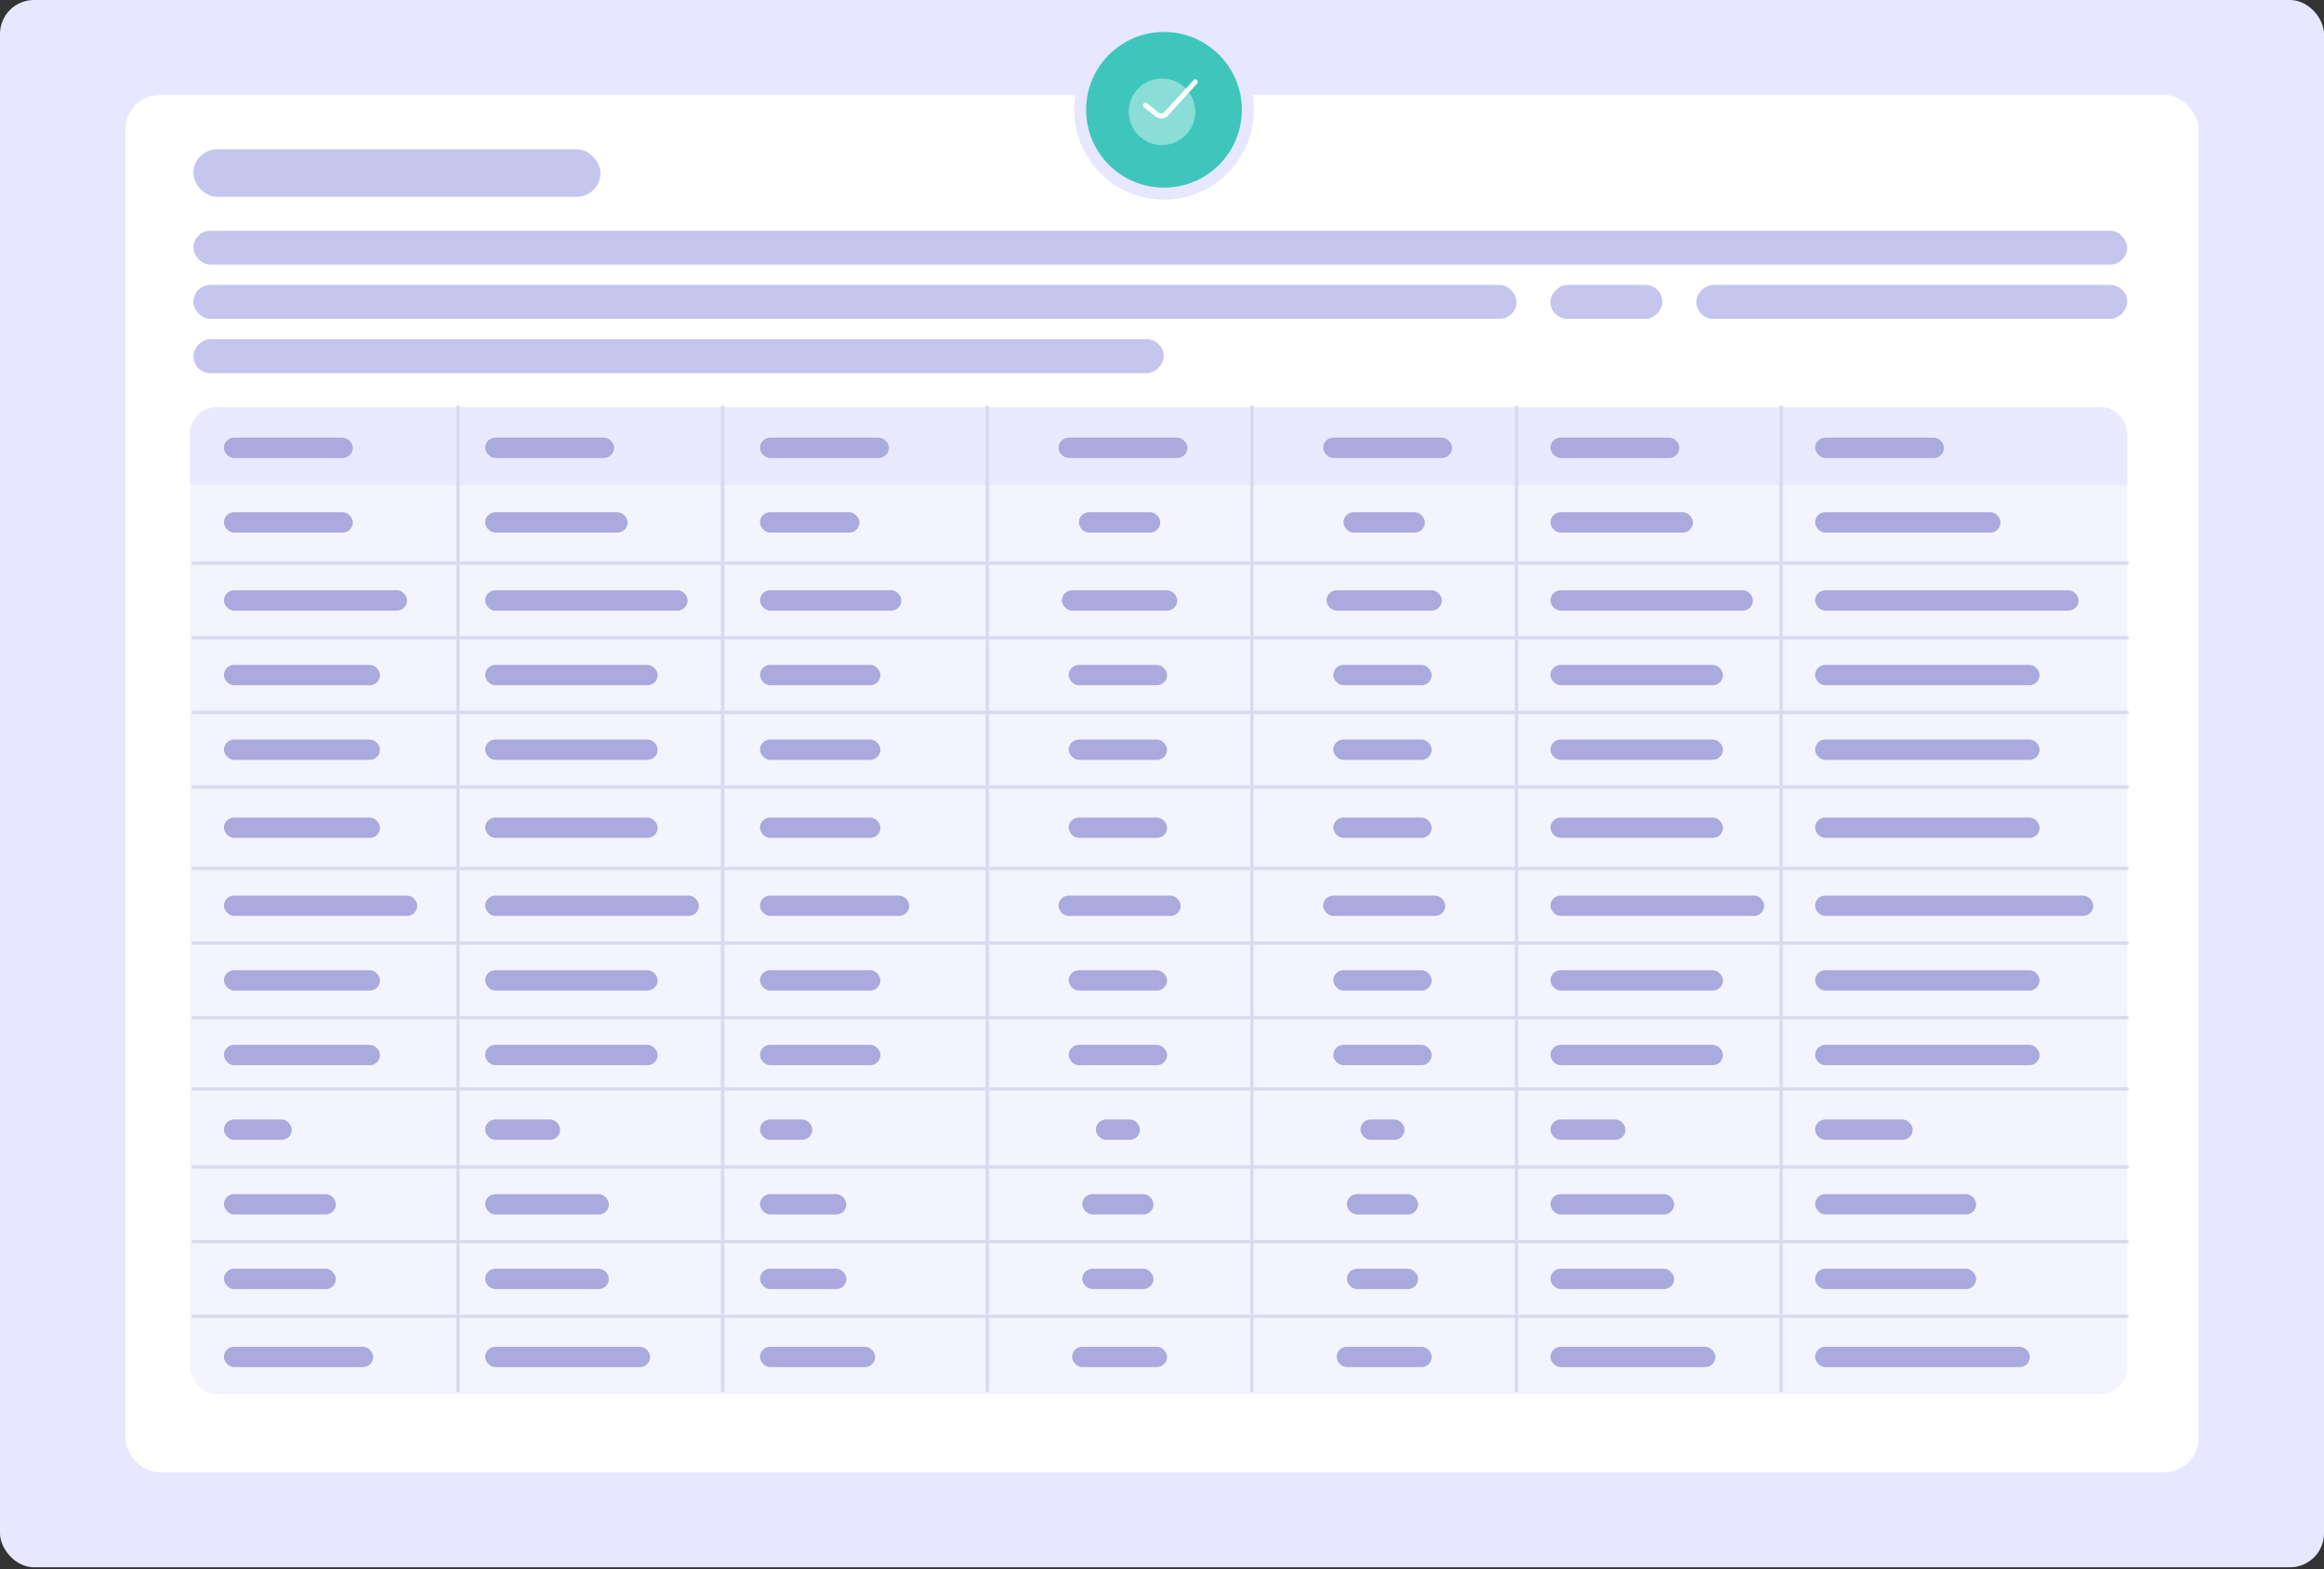 <?xml version="1.0" encoding="UTF-8"?>
<svg xmlns="http://www.w3.org/2000/svg" width="582" height="393" viewBox="0 0 582 393" fill="none">
  <rect x="0" y="0" width="582" height="393" fill="#333333" stroke="none"/>
  <rect width="582" height="392.531" rx="8.496" fill="#E7E7FF"></rect>
  <rect x="31.436" y="23.79" width="519.127" height="344.952" rx="8.496" fill="white"></rect>
  <rect x="48.428" y="57.775" width="484.292" height="8.496" rx="4.248" fill="#C5C5EE"></rect>
  <rect x="48.428" y="71.369" width="331.358" height="8.496" rx="4.248" fill="#C5C5EE"></rect>
  <rect width="28.038" height="8.496" rx="4.248" transform="matrix(-1 0 0 1 416.319 71.369)" fill="#C5C5EE"></rect>
  <rect width="107.904" height="8.496" rx="4.248" transform="matrix(-1 0 0 1 532.72 71.369)" fill="#C5C5EE"></rect>
  <rect width="242.996" height="8.496" rx="4.248" transform="matrix(-1 0 0 1 291.424 84.963)" fill="#C5C5EE"></rect>
  <rect opacity="0.5" x="47.578" y="101.956" width="485.142" height="247.244" rx="6.797" fill="#EAEAFE"></rect>
  <path d="M47.578 108.753C47.578 104.999 50.621 101.956 54.375 101.956H525.923C529.677 101.956 532.72 104.999 532.72 108.753V121.498H47.578V108.753Z" fill="#EAEAFE"></path>
  <path d="M114.7 101.956V348.35" stroke="#D9D9F0" stroke-width="0.85" stroke-linecap="round"></path>
  <path d="M180.972 101.956V348.35" stroke="#D9D9F0" stroke-width="0.85" stroke-linecap="round"></path>
  <path d="M247.243 101.956V348.35" stroke="#D9D9F0" stroke-width="0.85" stroke-linecap="round"></path>
  <path d="M313.515 101.956V348.35" stroke="#D9D9F0" stroke-width="0.85" stroke-linecap="round"></path>
  <path d="M379.786 101.956V348.35" stroke="#D9D9F0" stroke-width="0.85" stroke-linecap="round"></path>
  <path d="M446.058 101.956V348.35" stroke="#D9D9F0" stroke-width="0.85" stroke-linecap="round"></path>
  <rect x="56.076" y="128.295" width="32.286" height="5.098" rx="2.549" fill="#AAAADE"></rect>
  <rect x="56.076" y="147.836" width="45.88" height="5.098" rx="2.549" fill="#AAAADE"></rect>
  <rect x="56.076" y="166.528" width="39.083" height="5.098" rx="2.549" fill="#AAAADE"></rect>
  <rect x="56.076" y="185.22" width="39.083" height="5.098" rx="2.549" fill="#AAAADE"></rect>
  <rect x="56.076" y="204.762" width="39.083" height="5.098" rx="2.549" fill="#AAAADE"></rect>
  <rect x="56.076" y="224.304" width="48.429" height="5.098" rx="2.549" fill="#AAAADE"></rect>
  <rect x="56.076" y="242.996" width="39.083" height="5.098" rx="2.549" fill="#AAAADE"></rect>
  <rect x="56.076" y="261.688" width="39.083" height="5.098" rx="2.549" fill="#AAAADE"></rect>
  <rect x="56.076" y="280.38" width="16.993" height="5.098" rx="2.549" fill="#AAAADE"></rect>
  <rect x="56.076" y="299.072" width="28.038" height="5.098" rx="2.549" fill="#AAAADE"></rect>
  <rect x="56.076" y="317.763" width="28.038" height="5.098" rx="2.549" fill="#AAAADE"></rect>
  <rect x="56.076" y="337.305" width="37.384" height="5.098" rx="2.549" fill="#AAAADE"></rect>
  <rect x="121.499" y="128.295" width="35.685" height="5.098" rx="2.549" fill="#AAAADE"></rect>
  <rect x="121.499" y="147.836" width="50.71" height="5.098" rx="2.549" fill="#AAAADE"></rect>
  <rect x="121.499" y="166.528" width="43.197" height="5.098" rx="2.549" fill="#AAAADE"></rect>
  <rect x="121.499" y="185.22" width="43.197" height="5.098" rx="2.549" fill="#AAAADE"></rect>
  <rect x="121.499" y="204.762" width="43.197" height="5.098" rx="2.549" fill="#AAAADE"></rect>
  <rect x="121.499" y="224.304" width="53.527" height="5.098" rx="2.549" fill="#AAAADE"></rect>
  <rect x="121.499" y="242.996" width="43.197" height="5.098" rx="2.549" fill="#AAAADE"></rect>
  <rect x="121.499" y="261.688" width="43.197" height="5.098" rx="2.549" fill="#AAAADE"></rect>
  <rect x="121.499" y="280.38" width="18.781" height="5.098" rx="2.549" fill="#AAAADE"></rect>
  <rect x="121.499" y="299.072" width="30.989" height="5.098" rx="2.549" fill="#AAAADE"></rect>
  <rect x="121.499" y="317.763" width="30.989" height="5.098" rx="2.549" fill="#AAAADE"></rect>
  <rect x="121.499" y="337.305" width="41.319" height="5.098" rx="2.549" fill="#AAAADE"></rect>
  <rect x="388.284" y="128.295" width="35.685" height="5.098" rx="2.549" fill="#AAAADE"></rect>
  <rect x="388.284" y="147.836" width="50.71" height="5.098" rx="2.549" fill="#AAAADE"></rect>
  <rect x="388.284" y="166.528" width="43.197" height="5.098" rx="2.549" fill="#AAAADE"></rect>
  <rect x="388.284" y="185.22" width="43.197" height="5.098" rx="2.549" fill="#AAAADE"></rect>
  <rect x="388.284" y="204.762" width="43.197" height="5.098" rx="2.549" fill="#AAAADE"></rect>
  <rect x="388.284" y="224.304" width="53.527" height="5.098" rx="2.549" fill="#AAAADE"></rect>
  <rect x="388.284" y="242.996" width="43.197" height="5.098" rx="2.549" fill="#AAAADE"></rect>
  <rect x="388.284" y="261.688" width="43.197" height="5.098" rx="2.549" fill="#AAAADE"></rect>
  <rect x="388.284" y="280.38" width="18.781" height="5.098" rx="2.549" fill="#AAAADE"></rect>
  <rect x="388.284" y="299.072" width="30.989" height="5.098" rx="2.549" fill="#AAAADE"></rect>
  <rect x="388.284" y="317.763" width="30.989" height="5.098" rx="2.549" fill="#AAAADE"></rect>
  <rect x="388.284" y="337.305" width="41.319" height="5.098" rx="2.549" fill="#AAAADE"></rect>
  <rect x="454.554" y="128.295" width="46.447" height="5.098" rx="2.549" fill="#AAAADE"></rect>
  <rect x="454.554" y="147.836" width="66.003" height="5.098" rx="2.549" fill="#AAAADE"></rect>
  <rect x="454.554" y="166.528" width="56.225" height="5.098" rx="2.549" fill="#AAAADE"></rect>
  <rect x="454.554" y="185.22" width="56.225" height="5.098" rx="2.549" fill="#AAAADE"></rect>
  <rect x="454.554" y="204.762" width="56.225" height="5.098" rx="2.549" fill="#AAAADE"></rect>
  <rect x="454.554" y="224.304" width="69.67" height="5.098" rx="2.549" fill="#AAAADE"></rect>
  <rect x="454.554" y="242.996" width="56.225" height="5.098" rx="2.549" fill="#AAAADE"></rect>
  <rect x="454.554" y="261.688" width="56.225" height="5.098" rx="2.549" fill="#AAAADE"></rect>
  <rect x="454.554" y="280.38" width="24.446" height="5.098" rx="2.549" fill="#AAAADE"></rect>
  <rect x="454.554" y="299.071" width="40.335" height="5.098" rx="2.549" fill="#AAAADE"></rect>
  <rect x="454.554" y="317.763" width="40.335" height="5.098" rx="2.549" fill="#AAAADE"></rect>
  <rect x="454.554" y="337.305" width="53.78" height="5.098" rx="2.549" fill="#AAAADE"></rect>
  <rect x="190.319" y="128.295" width="24.923" height="5.098" rx="2.549" fill="#AAAADE"></rect>
  <rect x="190.319" y="147.836" width="35.416" height="5.098" rx="2.549" fill="#AAAADE"></rect>
  <rect x="190.319" y="166.528" width="30.169" height="5.098" rx="2.549" fill="#AAAADE"></rect>
  <rect x="190.319" y="185.22" width="30.169" height="5.098" rx="2.549" fill="#AAAADE"></rect>
  <rect x="190.319" y="204.762" width="30.169" height="5.098" rx="2.549" fill="#AAAADE"></rect>
  <rect x="190.319" y="224.304" width="37.384" height="5.098" rx="2.549" fill="#AAAADE"></rect>
  <rect x="190.319" y="242.996" width="30.169" height="5.098" rx="2.549" fill="#AAAADE"></rect>
  <rect x="190.319" y="261.688" width="30.169" height="5.098" rx="2.549" fill="#AAAADE"></rect>
  <rect x="190.319" y="280.38" width="13.117" height="5.098" rx="2.549" fill="#AAAADE"></rect>
  <rect x="190.319" y="299.072" width="21.643" height="5.098" rx="2.549" fill="#AAAADE"></rect>
  <rect x="190.319" y="317.763" width="21.643" height="5.098" rx="2.549" fill="#AAAADE"></rect>
  <rect x="190.319" y="337.305" width="28.858" height="5.098" rx="2.549" fill="#AAAADE"></rect>
  <rect x="270.183" y="128.295" width="20.391" height="5.098" rx="2.549" fill="#AAAADE"></rect>
  <rect x="265.935" y="147.836" width="28.888" height="5.098" rx="2.549" fill="#AAAADE"></rect>
  <rect x="267.634" y="166.528" width="24.639" height="5.098" rx="2.549" fill="#AAAADE"></rect>
  <rect x="267.634" y="185.22" width="24.639" height="5.098" rx="2.549" fill="#AAAADE"></rect>
  <rect x="267.634" y="204.762" width="24.639" height="5.098" rx="2.549" fill="#AAAADE"></rect>
  <rect x="265.085" y="224.304" width="30.587" height="5.098" rx="2.549" fill="#AAAADE"></rect>
  <rect x="267.634" y="242.996" width="24.639" height="5.098" rx="2.549" fill="#AAAADE"></rect>
  <rect x="267.634" y="261.688" width="24.639" height="5.098" rx="2.549" fill="#AAAADE"></rect>
  <rect x="274.431" y="280.38" width="11.045" height="5.098" rx="2.549" fill="#AAAADE"></rect>
  <rect x="271.032" y="299.071" width="17.842" height="5.098" rx="2.549" fill="#AAAADE"></rect>
  <rect x="271.032" y="317.763" width="17.842" height="5.098" rx="2.549" fill="#AAAADE"></rect>
  <rect x="268.483" y="337.305" width="23.79" height="5.098" rx="2.549" fill="#AAAADE"></rect>
  <rect x="336.453" y="128.295" width="20.391" height="5.098" rx="2.549" fill="#AAAADE"></rect>
  <rect x="332.205" y="147.836" width="28.888" height="5.098" rx="2.549" fill="#AAAADE"></rect>
  <rect x="333.904" y="166.528" width="24.639" height="5.098" rx="2.549" fill="#AAAADE"></rect>
  <rect x="333.904" y="185.22" width="24.639" height="5.098" rx="2.549" fill="#AAAADE"></rect>
  <rect x="333.904" y="204.762" width="24.639" height="5.098" rx="2.549" fill="#AAAADE"></rect>
  <rect x="331.355" y="224.304" width="30.587" height="5.098" rx="2.549" fill="#AAAADE"></rect>
  <rect x="333.904" y="242.996" width="24.639" height="5.098" rx="2.549" fill="#AAAADE"></rect>
  <rect x="333.904" y="261.688" width="24.639" height="5.098" rx="2.549" fill="#AAAADE"></rect>
  <rect x="340.701" y="280.38" width="11.045" height="5.098" rx="2.549" fill="#AAAADE"></rect>
  <rect x="337.303" y="299.072" width="17.842" height="5.098" rx="2.549" fill="#AAAADE"></rect>
  <rect x="337.303" y="317.763" width="17.842" height="5.098" rx="2.549" fill="#AAAADE"></rect>
  <rect x="334.754" y="337.305" width="23.79" height="5.098" rx="2.549" fill="#AAAADE"></rect>
  <path d="M48.429 141.039H532.721" stroke="#D9D9F0" stroke-width="0.85" stroke-linecap="round"></path>
  <path d="M48.429 159.731H532.721" stroke="#D9D9F0" stroke-width="0.85" stroke-linecap="round"></path>
  <path d="M48.429 178.423H532.721" stroke="#D9D9F0" stroke-width="0.85" stroke-linecap="round"></path>
  <path d="M48.429 272.733H532.721" stroke="#D9D9F0" stroke-width="0.85" stroke-linecap="round"></path>
  <path d="M48.429 217.507H532.721" stroke="#D9D9F0" stroke-width="0.85" stroke-linecap="round"></path>
  <path d="M48.429 236.199H532.721" stroke="#D9D9F0" stroke-width="0.85" stroke-linecap="round"></path>
  <path d="M48.429 254.891H532.721" stroke="#D9D9F0" stroke-width="0.85" stroke-linecap="round"></path>
  <path d="M48.429 292.274H532.721" stroke="#D9D9F0" stroke-width="0.85" stroke-linecap="round"></path>
  <path d="M48.429 310.966H532.721" stroke="#D9D9F0" stroke-width="0.85" stroke-linecap="round"></path>
  <path d="M48.429 329.658H532.721" stroke="#D9D9F0" stroke-width="0.85" stroke-linecap="round"></path>
  <path d="M48.429 197.115H532.721" stroke="#D9D9F0" stroke-width="0.85" stroke-linecap="round"></path>
  <rect x="48.429" y="37.384" width="101.956" height="11.895" rx="5.947" fill="#C5C5EE"></rect>
  <rect x="56.075" y="109.603" width="32.286" height="5.098" rx="2.549" fill="#AAAADE"></rect>
  <rect x="121.497" y="109.603" width="32.286" height="5.098" rx="2.549" fill="#AAAADE"></rect>
  <rect x="190.317" y="109.603" width="32.286" height="5.098" rx="2.549" fill="#AAAADE"></rect>
  <rect x="265.085" y="109.603" width="32.286" height="5.098" rx="2.549" fill="#AAAADE"></rect>
  <rect x="331.356" y="109.603" width="32.286" height="5.098" rx="2.549" fill="#AAAADE"></rect>
  <rect x="388.282" y="109.603" width="32.286" height="5.098" rx="2.549" fill="#AAAADE"></rect>
  <rect x="454.554" y="109.603" width="32.286" height="5.098" rx="2.549" fill="#AAAADE"></rect>
  <circle cx="291.5" cy="27.5" r="21" fill="#3EC6BD" stroke="#E7E7FF" stroke-width="3"></circle>
  <circle opacity="0.4" cx="291.001" cy="28" r="8.333" transform="rotate(180 291.001 28)" fill="white"></circle>
  <path fill-rule="evenodd" clip-rule="evenodd" d="M299.752 20.035C300.009 20.266 300.029 20.662 299.799 20.918L292.517 28.916C291.705 29.818 290.33 29.931 289.382 29.172L286.444 26.821C286.174 26.606 286.13 26.212 286.346 25.943C286.562 25.673 286.955 25.63 287.224 25.845L290.163 28.196C290.594 28.541 291.219 28.49 291.588 28.08L298.869 20.082C299.1 19.825 299.496 19.805 299.752 20.035Z" fill="white"></path>
</svg>
